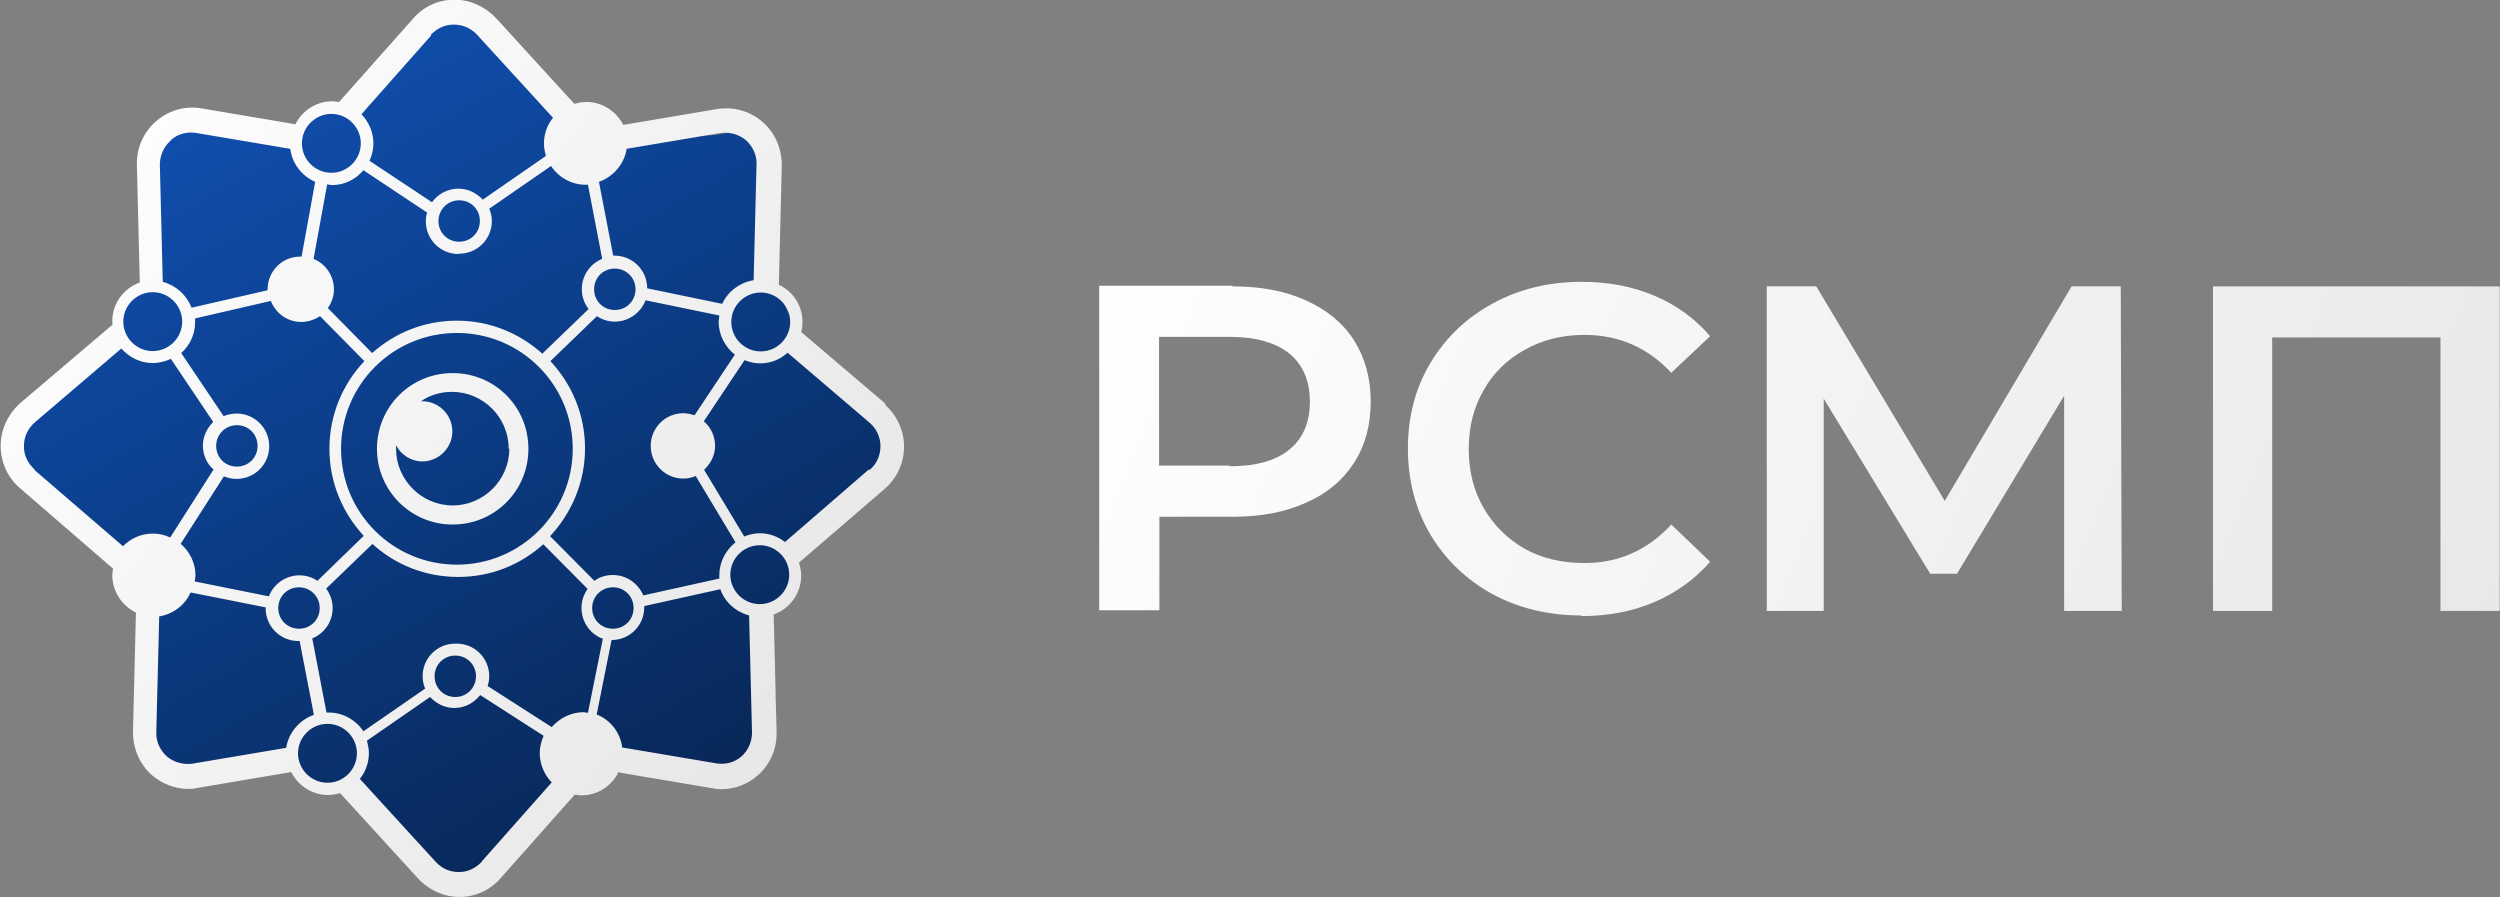 <?xml version="1.0" encoding="UTF-8"?> <svg xmlns="http://www.w3.org/2000/svg" xmlns:xlink="http://www.w3.org/1999/xlink" id="_Слой_1" data-name="Слой 1" viewBox="0 0 77.26 27.73"><rect x="0" y="0" width="77.26" height="27.73" fill="#808080" stroke="none"/><defs><linearGradient id="_Безымянный_градиент_5" data-name="Безымянный градиент 5" x1="6.58" y1="-178.89" x2="21.41" y2="-205.42" gradientTransform="translate(0 -178.32) scale(1 -1)" gradientUnits="userSpaceOnUse"><stop offset="0" stop-color="#1052b6"></stop><stop offset="1" stop-color="#072450"></stop></linearGradient><linearGradient id="_Безымянный_градиент" data-name="Безымянный градиент" x1="1.31" y1="3.88" x2="28.2" y2="24.84" gradientUnits="userSpaceOnUse"><stop offset="0" stop-color="#fff"></stop><stop offset="1" stop-color="#e4e4e4"></stop></linearGradient><linearGradient id="_Безымянный_градиент-2" data-name="Безымянный градиент" x1="1.25" y1="3.95" x2="28.15" y2="24.91" xlink:href="#_Безымянный_градиент"></linearGradient><linearGradient id="_Безымянный_градиент-3" data-name="Безымянный градиент" x1="33.34" y1="4.96" x2="84.08" y2="25.24" xlink:href="#_Безымянный_градиент"></linearGradient></defs><g><path d="m27.29,13.41c-.58-1.15-2.52-2.77-3.03-3.97-.5-1.2-.49-3.28-.75-4.59-.3-1.54-.8-.37-2.36-.74-.86-.2-1.32.13-2.16.33-.27.06-.54-.91-.81-.88-.29.04-.35-.06-.32-.08-.21-.16-.69-.24-.82-.44-.2-.35-.58-.79-.88-1.05-.65-.58-.8-1.04-1.6-1.33-.89-.31-2.05.2-2.5,1.02-.48.87-1.1,1.2-1.9,1.71-.51.32-.92.65-1.25,1.14-.04,0-.08.03-.12.04-.35-.3-.68-.54-1.05-.81-.03-.02-.05-.03-.08-.04-.04,0-.07,0-.12.02h-.27c-.12,0-.23,0-.34.02h-.2c-.15,0-.31-.03-.46-.06-.12-.03-.22-.08-.33-.13-1.01.39-1.75,1.58-1.48,2.71.16.66.33,1.36.35,2.04-.18.16-.35.32-.51.5-.24.18-.44.39-.58.63-.29.5-.39.95-.42,1.51v.21c-.35.2-.73.35-1.15.44-1.36.28-2.07,2.11-1.32,3.25.41.63,1.02.99,1.56,1.51.29.28.6.62.94.86.17.12.26.17.31.19,0,.02,0,.04.03.11.16.34.29.62.48.97.12.23,0,.65.09.89.2.61.35,1.35.18,1.95-.35,1.29.26,2.89,1.72,2.77.76-.06,1.47-.43,2.2-.66.09.11.2.19.35.24.63.22,1.36.7,2.14.71.05.1.13.22.15.27.19.44.65.58.9,1,.85,1.39,2.23,1.91,3.46.96.92-.71,1.34-1.52,2.33-2.14.5-.31,1.43-.57,1.96-.81.09-.04.21-.07.33-.12.12.15.27.28.43.4.18-.1.37-.16.56-.16.27,0,.52.12.73.29-.03-.02-.05-.04-.08-.06.1.07.21.12.32.18.15.05.3.1.45.13.66-.17,1.24-.64,1.46-1.49.19-.74.19-1.44-.03-2.19-.16-.56-.5-.85-.58-1.42.06.48.54-.29.85-.57.58-.5.35-.96.58-1.69.46-1.46,3.58-1.66,2.6-3.59l.03.02Z" style="fill: url(#_Безымянный_градиент_5); stroke-width: 0px;"></path><path d="m27.38,12.49l-2.62-2.23c.03-.1.04-.2.04-.31,0-.51-.3-.95-.73-1.15l.09-3.69c0-.51-.2-1-.59-1.34-.39-.34-.9-.48-1.41-.4l-2.9.49c-.21-.42-.65-.71-1.14-.71-.13,0-.26.03-.37.06l-2.42-2.65c-.34-.36-.8-.57-1.29-.57s-.95.21-1.27.58l-2.29,2.58c-.07,0-.14-.02-.21-.02-.5,0-.93.29-1.14.71l-2.9-.49c-.5-.09-1.02.06-1.41.4-.39.34-.6.82-.59,1.34l.09,3.64c-.5.18-.85.65-.85,1.2v.11l-2.86,2.43c-.37.34-.59.81-.59,1.31s.21.97.59,1.3l2.88,2.49c0,.07-.02.13-.02.2,0,.51.3.95.73,1.16l-.09,3.69c0,.51.2,1,.59,1.34.32.27.71.42,1.12.42.1,0,.19,0,.28-.03l2.9-.49c.21.42.65.71,1.14.71.13,0,.26-.03.37-.06l2.42,2.65c.33.35.79.56,1.27.56h0c.49,0,.95-.21,1.27-.58l2.29-2.58c.07,0,.14.02.21.02.5,0,.93-.29,1.14-.71l2.9.49c.1.02.19.03.28.03.41,0,.81-.15,1.12-.42.39-.34.6-.82.59-1.34l-.09-3.64c.5-.18.85-.65.85-1.2,0-.14-.03-.27-.07-.4l2.66-2.29c.38-.33.59-.81.59-1.3s-.22-.97-.6-1.3h.02Zm-2.96-2.54c0,.5-.41.91-.91.91s-.91-.41-.91-.91.41-.91.91-.91.91.41.91.91Zm-2.94,2.89c-.12-.04-.24-.07-.36-.07-.56,0-1.01.45-1.01,1.01s.45,1.01,1.01,1.01c.13,0,.27-.03.38-.08l1.23,2.05c-.3.24-.5.6-.5,1.02,0,.04,0,.06,0,.1l-2.35.52c-.15-.36-.51-.63-.94-.63-.21,0-.41.06-.57.18l-1.37-1.38c.66-.71,1.08-1.66,1.08-2.71s-.41-1.99-1.07-2.7l1.44-1.39c.16.11.35.17.55.17.43,0,.81-.28.95-.66l2.28.47c0,.06-.02.12-.02.19,0,.42.2.78.5,1.02l-1.25,1.88h0Zm-7.41,7.05c-.56,0-1.01.45-1.01,1.01,0,.13.03.27.08.38l-1.91,1.32c-.23-.35-.63-.58-1.07-.58h-.07l-.44-2.29c.37-.15.63-.51.63-.94,0-.23-.08-.43-.2-.6l1.43-1.38c.7.64,1.63,1.02,2.65,1.02s1.93-.38,2.63-1.01l1.37,1.38c-.12.17-.19.37-.19.59,0,.43.27.81.66.95l-.46,2.29s-.1-.02-.14-.02c-.39,0-.74.19-.98.46l-1.98-1.27c.03-.1.05-.19.05-.3,0-.56-.45-1.01-1.01-1.01h0Zm.64,1.01c0,.35-.28.64-.64.64s-.64-.28-.64-.64.28-.64.64-.64.64.28.64.64Zm-9.13-4.09l1.34-2.09c.12.05.25.08.39.08.56,0,1.01-.45,1.01-1.01s-.45-1.01-1.01-1.01c-.14,0-.27.03-.4.08l-1.31-1.95c.27-.24.43-.58.43-.96,0-.04,0-.07,0-.11l2.34-.54c.15.38.51.65.94.65.21,0,.41-.07.58-.18l1.37,1.39c-.67.71-1.08,1.66-1.08,2.71s.41,1.98,1.06,2.69l-1.43,1.39c-.16-.11-.35-.17-.56-.17-.42,0-.8.27-.94.65l-2.29-.46c0-.06.02-.12.02-.19,0-.39-.18-.73-.45-.97h0Zm1.1-3.03c0-.35.28-.64.64-.64s.64.28.64.64-.28.64-.64.64-.64-.28-.64-.64Zm7.51-5.94c.56,0,1.01-.45,1.01-1.01,0-.13-.03-.27-.08-.38l1.91-1.32c.23.35.63.58,1.07.58h.07l.44,2.29c-.37.15-.63.51-.63.94,0,.23.08.44.21.61l-1.43,1.38c-.7-.63-1.62-1.02-2.64-1.02s-1.92.38-2.62,1l-1.37-1.39c.12-.17.19-.36.19-.58,0-.42-.26-.79-.63-.94l.42-2.3c.05,0,.1.02.15.02.39,0,.74-.18.97-.46l1.97,1.31c-.03.09-.04.17-.04.27,0,.56.45,1.01,1.01,1.01h0Zm-.64-1.01c0-.35.28-.64.64-.64s.64.28.64.64-.28.64-.64.64-.64-.28-.64-.64Zm5.45,1.47c.35,0,.64.28.64.64s-.28.64-.64.64-.64-.28-.64-.64.28-.64.64-.64Zm-1.3,5.57c0,1.97-1.6,3.58-3.58,3.58s-3.58-1.6-3.58-3.58,1.6-3.58,3.58-3.58,3.58,1.6,3.58,3.58Zm-8.46,4.28c.35,0,.64.28.64.64s-.28.64-.64.64-.64-.28-.64-.64.28-.64.64-.64Zm9.06.64c0-.35.28-.64.64-.64s.64.28.64.64-.28.64-.64.64-.64-.28-.64-.64Zm1.06-14.19l2.9-.49c.28-.04.57.04.79.22.21.19.34.46.33.74l-.09,3.59c-.43.07-.8.35-.97.73l-2.32-.48c0-.56-.45-1.01-1.01-1.01h-.04l-.44-2.28c.45-.16.79-.56.86-1.04h0Zm-6.05-3.52c.19-.2.43-.32.71-.32s.53.11.72.31l2.35,2.57c-.18.22-.28.5-.28.8,0,.13.03.26.06.38l-1.95,1.35c-.19-.2-.45-.34-.75-.34-.34,0-.64.17-.82.42l-1.93-1.28c.07-.16.12-.35.12-.53,0-.35-.14-.67-.37-.91l2.16-2.44h0Zm-3.07,2.44c.5,0,.91.41.91.91s-.41.91-.91.91-.91-.41-.91-.91.41-.91.91-.91Zm-4.96.81c.21-.19.5-.27.79-.22l2.9.49c.06.46.36.84.77,1.02l-.42,2.31h-.04c-.56,0-1.01.45-1.01,1.01v.03l-2.35.54c-.15-.39-.48-.69-.89-.8l-.09-3.62c0-.28.12-.56.33-.74h0Zm-.56,4.7c.5,0,.91.41.91.91s-.41.91-.91.91-.91-.41-.91-.91.41-.91.91-.91Zm-3.65,5.48c-.21-.19-.34-.45-.33-.73,0-.28.12-.54.34-.73l2.67-2.28c.24.27.58.45.97.45.2,0,.39-.05.56-.13l1.31,1.95c-.19.19-.32.44-.32.73s.12.56.33.74l-1.34,2.1c-.17-.08-.35-.12-.54-.12-.36,0-.68.15-.92.39l-2.74-2.36h0Zm7.78,8.6l-2.9.49c-.28.04-.57-.04-.79-.22-.21-.19-.34-.46-.33-.74l.09-3.59c.43-.07.8-.35.97-.74l2.32.46v.03c0,.56.45,1.01,1.01,1.01h.04l.44,2.28c-.45.16-.79.56-.86,1.04h0Zm1.27,1.08c-.5,0-.91-.41-.91-.91s.41-.91.91-.91.91.41.91.91-.41.91-.91.91Zm4.77,2.44c-.19.2-.43.32-.71.32s-.52-.11-.71-.31l-2.35-2.57c.18-.22.28-.5.28-.8,0-.13-.03-.26-.06-.38l1.95-1.35c.19.2.45.34.75.34.33,0,.61-.16.8-.4l1.96,1.26c-.07.16-.12.35-.12.53,0,.35.14.67.37.91l-2.16,2.44h0Zm8.03-3.26c-.21.19-.5.27-.79.22l-2.9-.49c-.06-.46-.36-.85-.79-1.02l.46-2.3h0c.56,0,1.01-.45,1.01-1.01v-.04l2.35-.52c.14.4.48.7.89.81l.09,3.62c0,.28-.12.56-.33.74h0Zm.56-4.7c-.5,0-.91-.41-.91-.91s.41-.91.91-.91.91.41.91.91-.41.91-.91.91Zm3.38-4.17l-2.6,2.25c-.22-.17-.49-.27-.78-.27-.17,0-.33.04-.48.1l-1.24-2.06c.2-.19.34-.45.34-.74s-.13-.58-.35-.76l1.26-1.89c.15.06.31.1.48.1.33,0,.62-.12.85-.33l2.53,2.16c.21.18.34.44.34.73s-.12.55-.33.73h-.02Z" style="fill: url(#_Безымянный_градиент); stroke-width: 0px;"></path><path d="m11.65,13.87c0,1.29,1.04,2.34,2.34,2.34s2.34-1.04,2.34-2.34-1.04-2.34-2.34-2.34-2.34,1.04-2.34,2.34Zm4.09,0c0,.96-.79,1.75-1.75,1.75s-1.75-.79-1.75-1.75v-.11c.15.29.46.5.81.5.51,0,.93-.42.93-.93s-.42-.93-.93-.93h-.04c.27-.19.61-.29.96-.29.96,0,1.75.79,1.75,1.75h0Z" style="fill: url(#_Безымянный_градиент-2); stroke-width: 0px;"></path></g><path d="m38.09,8.85c.87,0,1.62.14,2.26.43.65.29,1.15.7,1.49,1.23.34.53.52,1.17.52,1.9s-.17,1.36-.52,1.9c-.34.53-.84.95-1.49,1.23-.64.29-1.39.43-2.26.43h-2.26v2.89h-1.86v-10.03h4.12Zm-.09,5.56c.81,0,1.43-.17,1.85-.52.42-.34.63-.84.63-1.48s-.21-1.13-.63-1.48c-.42-.34-1.04-.52-1.85-.52h-2.18v3.98h2.18Zm10.87,4.61c-1.01,0-1.93-.22-2.75-.66-.81-.45-1.45-1.06-1.92-1.85-.46-.78-.69-1.67-.69-2.65s.23-1.87.7-2.65c.47-.78,1.11-1.39,1.92-1.83.82-.45,1.74-.67,2.75-.67.82,0,1.57.14,2.25.43s1.25.7,1.72,1.25l-1.2,1.13c-.73-.78-1.62-1.17-2.68-1.17-.69,0-1.3.15-1.85.46-.54.3-.97.71-1.27,1.25-.31.53-.46,1.14-.46,1.82s.15,1.28.46,1.82c.31.53.73.95,1.27,1.26.54.3,1.16.44,1.85.44,1.06,0,1.95-.4,2.68-1.19l1.2,1.15c-.47.54-1.05.96-1.73,1.25-.68.29-1.43.43-2.25.43Zm14.92-.14v-6.65s-3.31,5.5-3.31,5.5h-.83l-3.29-5.41v6.56h-1.76v-10.03h1.53l3.97,6.63,3.92-6.63h1.52l.03,10.03h-1.78Zm13.46-10.03v10.03h-1.83v-8.45h-5.2v8.45h-1.83v-10.03h8.87Z" style="fill: url(#_Безымянный_градиент-3); stroke-width: 0px;"></path></svg> 